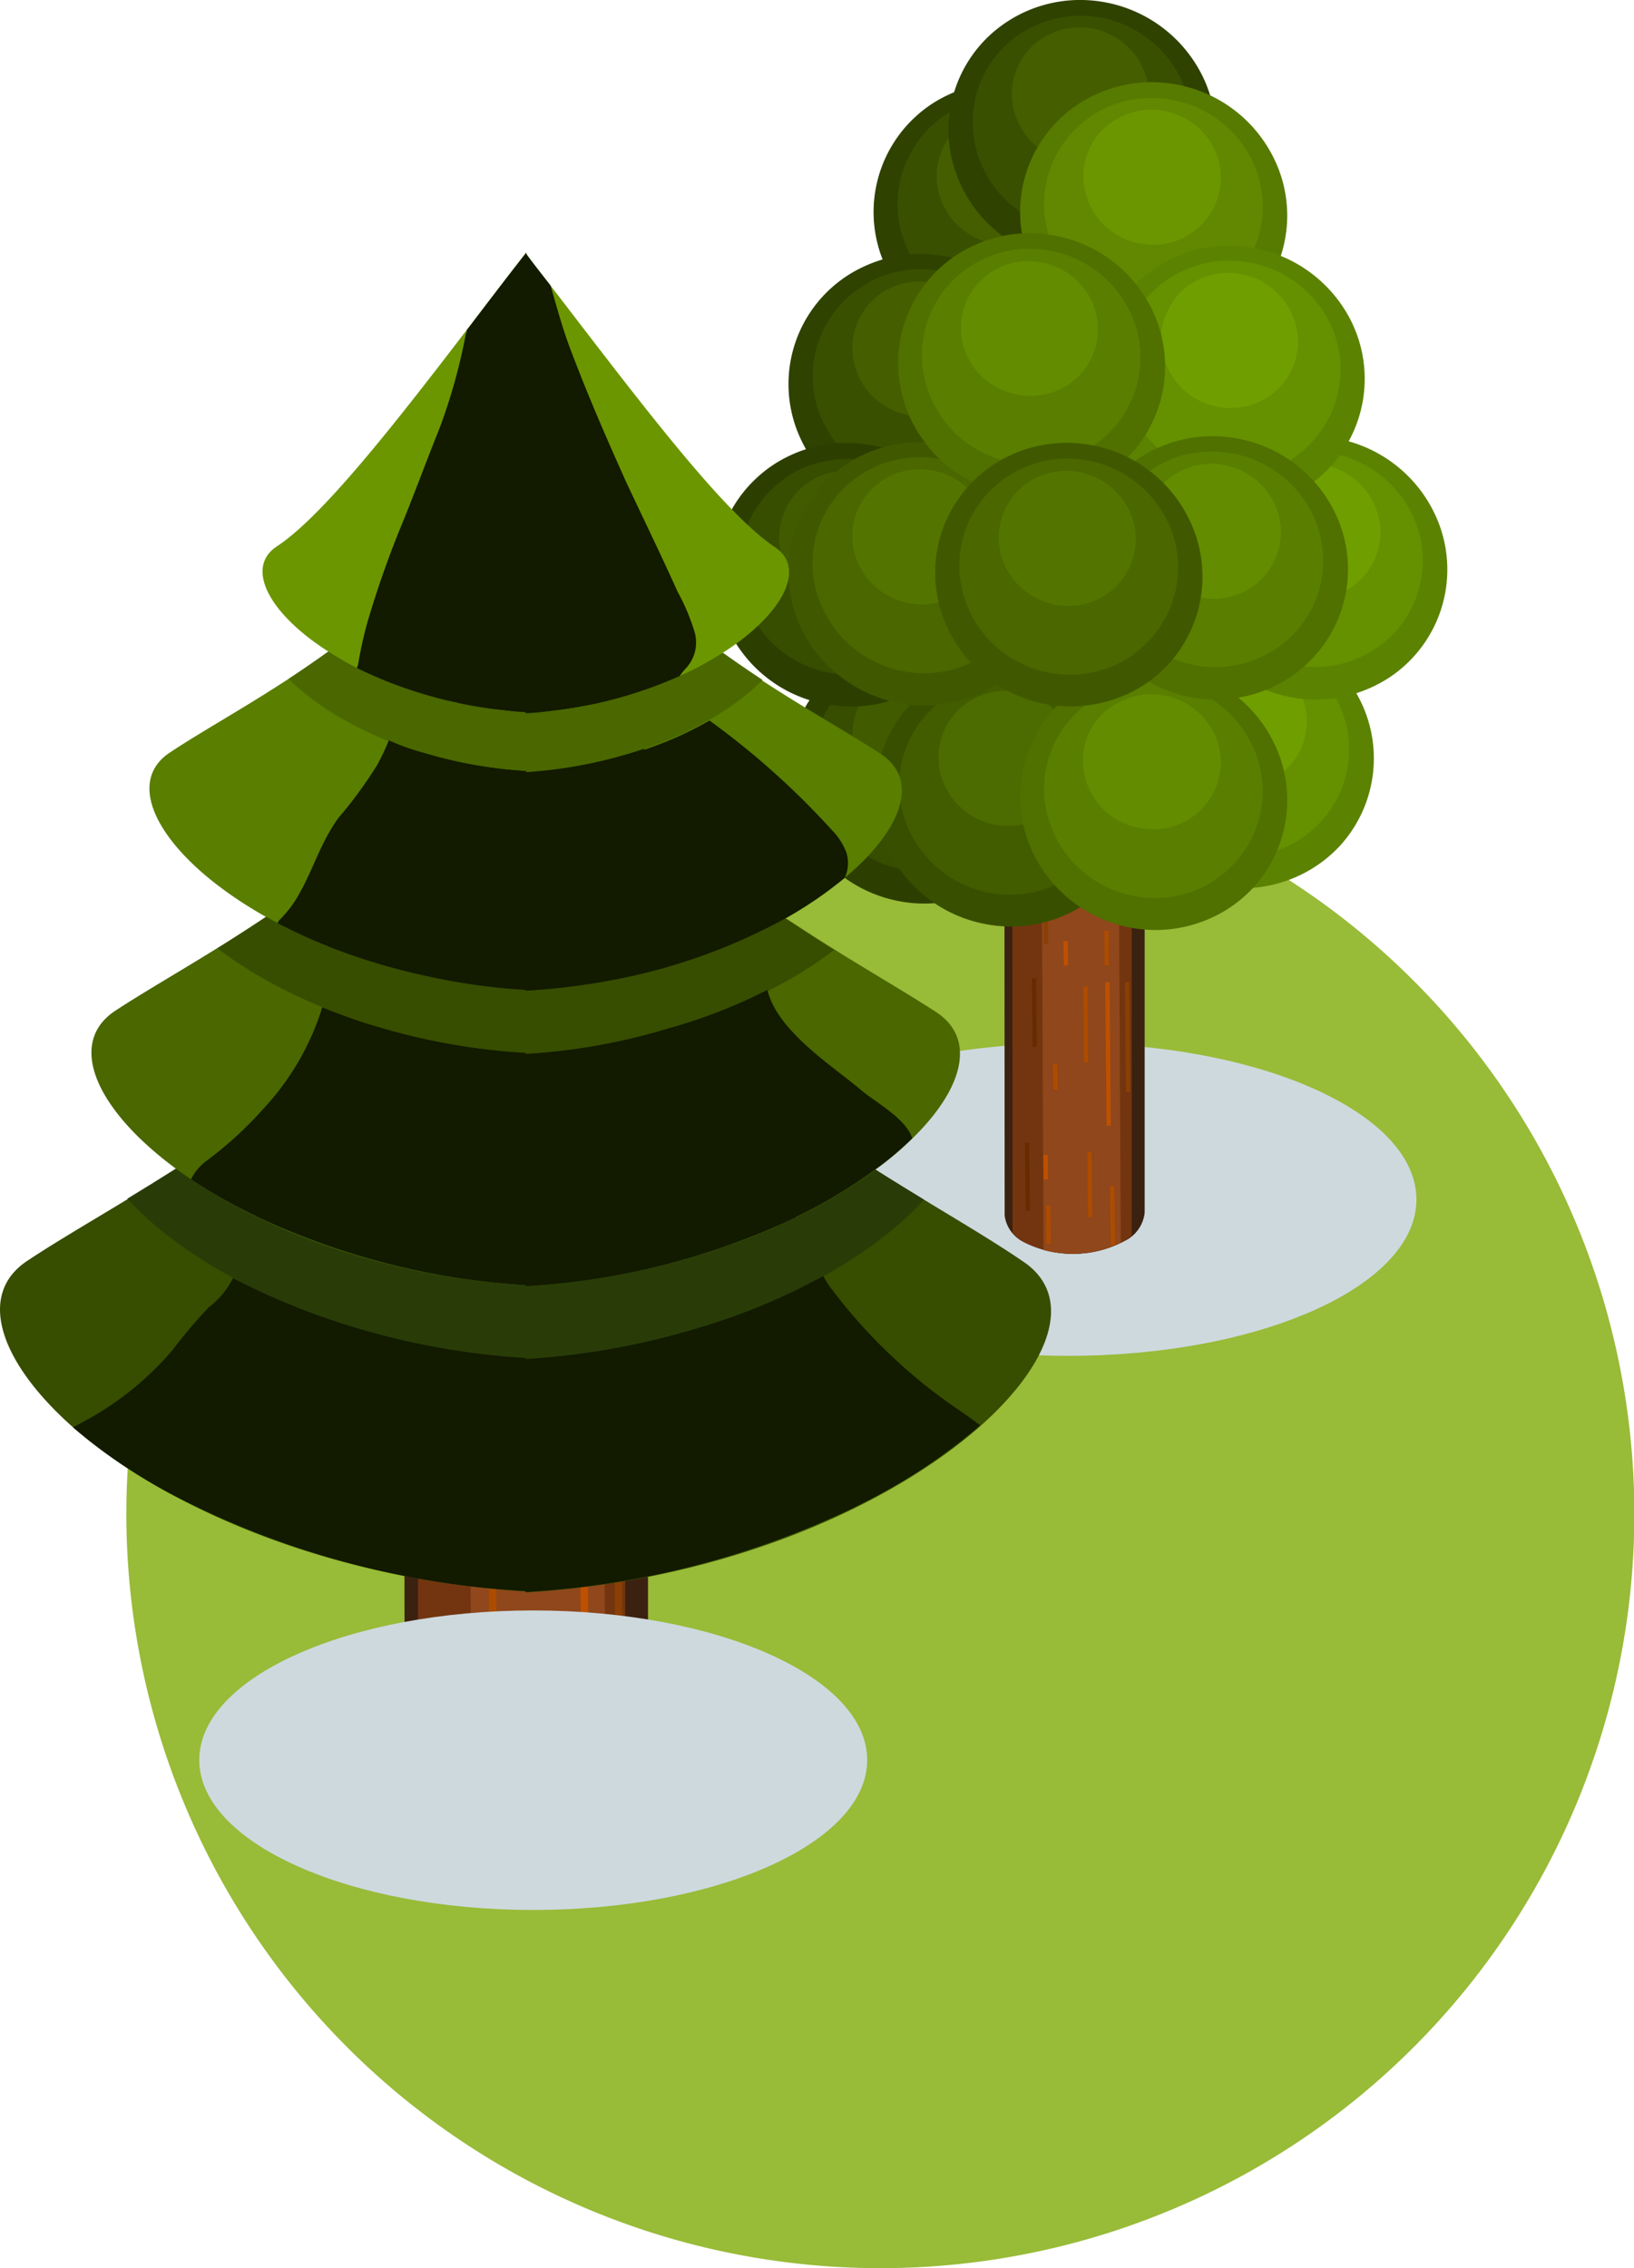 <svg xmlns="http://www.w3.org/2000/svg" viewBox="0 0 133.97 185.91"><defs><style>.cls-1{isolation:isolate;}.cls-2{fill:#98bb38;}.cls-3{fill:#ced9de;}.cls-23,.cls-3{mix-blend-mode:multiply;}.cls-4{fill:#3b2110;}.cls-5{fill:#73350f;}.cls-6{fill:#8f471b;}.cls-7{mix-blend-mode:luminosity;}.cls-8{fill:#662b00;}.cls-9{fill:#8a3f04;}.cls-10{fill:#ad4c00;}.cls-11{fill:#bf5000;}.cls-12{fill:#de8a3c;}.cls-13{fill:#d58338;}.cls-14{fill:#cd7d34;}.cls-15{fill:#c47631;}.cls-16{fill:#bb6f2d;}.cls-17{fill:#b36929;}.cls-18{fill:#aa6225;}.cls-19{fill:#a15b21;}.cls-20{fill:#98541e;}.cls-21{fill:#904e1a;}.cls-22{fill:#874716;}.cls-24{fill:#c4bbb3;}.cls-25{fill:#ff741c;}.cls-26{fill:#2d3f00;}.cls-27{fill:#374d00;}.cls-28{fill:#415b00;}.cls-29{fill:#384f00;}.cls-30{fill:#425d00;}.cls-31{fill:#4c6b00;}.cls-32{fill:#2f4200;}.cls-33{fill:#395000;}.cls-34{fill:#445e00;}.cls-35{fill:#405900;}.cls-36{fill:#4a6700;}.cls-37{fill:#537500;}.cls-38{fill:#5b8200;}.cls-39{fill:#659000;}.cls-40{fill:#6f9e00;}.cls-41{fill:#507000;}.cls-42{fill:#597e00;}.cls-43{fill:#638c00;}.cls-44{fill:#577a00;}.cls-45{fill:#618800;}.cls-46{fill:#6b9600;}.cls-47{fill:#293c08;}.cls-48{fill:#121a00;mix-blend-mode:screen;}</style></defs><g class="cls-1"><g id="Capa_2" data-name="Capa 2"><g id="Capa_1-2" data-name="Capa 1"><path class="cls-2" d="M72.16,185.91A61.82,61.82,0,1,1,134,124.09a61.81,61.81,0,0,1-61.81,61.82"></path><path class="cls-3" d="M59.05,98.32c0,7.08,12.78,12.81,28.54,12.81s28.54-5.73,28.54-12.81S103.35,85.51,87.59,85.51,59.05,91.24,59.05,98.32Z"></path><path class="cls-4" d="M82.35,64.13l11.5-.26,0,35.52h0a2.92,2.92,0,0,1-1.69,2.35,8.94,8.94,0,0,1-8.12.11,2.82,2.82,0,0,1-1.67-2.22h0v-.07a.13.13,0,0,1,0-.06Z"></path><path class="cls-5" d="M92.79,64.49v36.79a4.15,4.15,0,0,1-.65.46,8.94,8.94,0,0,1-8.12.11,3.94,3.94,0,0,1-1-.77L83,65.4a4.55,4.55,0,0,1,1-.72,7.43,7.43,0,0,1,1.37-.62l6-.14A7.7,7.7,0,0,1,92.79,64.49Z"></path><path class="cls-6" d="M91.38,63.92l-6,.14.18,38.4a9.21,9.21,0,0,0,6.33-.6L91.7,64Z"></path><g class="cls-7"><rect class="cls-8" x="80.38" y="71.14" width="7.61" height="0.35" transform="translate(154.76 -13.5) rotate(89.49)"></rect><rect class="cls-9" x="83.31" y="74.78" width="4.86" height="0.35" transform="translate(159.94 -11.44) rotate(89.5)"></rect><rect class="cls-10" x="85.28" y="68.07" width="2.84" height="0.35" transform="translate(154.2 -19.03) rotate(89.51)"></rect><rect class="cls-10" x="88.67" y="99.33" width="4.86" height="0.35" transform="matrix(0.01, 1, -1, 0.01, 189.81, 7.54)"></rect><rect class="cls-10" x="86.69" y="96.91" width="5.31" height="0.35" transform="translate(185.65 6.91) rotate(89.5)"></rect><rect class="cls-11" x="84.96" y="86.2" width="11.76" height="0.35" transform="translate(176.41 -5.22) rotate(89.49)"></rect><rect class="cls-9" x="87.94" y="84.81" width="9" height="0.35" transform="translate(176.61 -8.2) rotate(89.49)"></rect><rect class="cls-10" x="89.32" y="77.52" width="2.84" height="0.35" transform="translate(167.65 -13.7) rotate(89.51)"></rect><rect class="cls-10" x="85.91" y="83.8" width="6.24" height="0.35" transform="translate(172.21 -5.79) rotate(89.5)"></rect><rect class="cls-10" x="85.48" y="88.1" width="2.09" height="0.35" transform="translate(174.07 1.01) rotate(89.52)"></rect><rect class="cls-10" x="87.22" y="73.08" width="2.09" height="0.35" transform="translate(160.73 -15.65) rotate(89.49)"></rect><rect class="cls-10" x="84.39" y="100.21" width="3.14" height="0.35" transform="translate(185.59 13.55) rotate(89.5)"></rect><rect class="cls-11" x="84.74" y="95.5" width="2.01" height="0.35" transform="translate(180.66 9.09) rotate(89.5)"></rect><rect class="cls-11" x="86.38" y="77.96" width="2.01" height="0.35" transform="translate(164.75 -9.93) rotate(89.5)"></rect><rect class="cls-8" x="81.34" y="96.16" width="5.59" height="0.35" transform="matrix(0.01, 1, -1, 0.01, 179.73, 11.35)"></rect><rect class="cls-8" x="82" y="82.81" width="5.59" height="0.35" transform="translate(167.03 -2.54) rotate(89.49)"></rect><rect class="cls-10" x="90.42" y="73.16" width="3.14" height="0.35" transform="translate(164.51 -19.3) rotate(89.5)"></rect><rect class="cls-10" x="90.77" y="68.44" width="2.01" height="0.35" transform="translate(159.58 -23.76) rotate(89.5)"></rect><rect class="cls-9" x="87.37" y="69.11" width="5.59" height="0.35" transform="translate(158.66 -21.48) rotate(89.5)"></rect></g><path class="cls-12" d="M92.17,61.63a8.94,8.94,0,0,0-8.12.11c-2.25,1.33-2.26,3.43,0,4.7a8.94,8.94,0,0,0,8.12-.11C94.4,65,94.41,62.9,92.17,61.63Z"></path><path class="cls-13" d="M91.84,61.82a8.24,8.24,0,0,0-7.46.11c-2.07,1.22-2.08,3.15,0,4.31a8.24,8.24,0,0,0,7.46-.11C93.88,64.92,93.89,63,91.84,61.82Z"></path><path class="cls-14" d="M91.5,62a7.49,7.49,0,0,0-6.79.09c-1.88,1.11-1.89,2.87,0,3.93a7.52,7.52,0,0,0,6.79-.1C93.36,64.83,93.37,63.07,91.5,62Z"></path><path class="cls-15" d="M91.16,62.21a6.77,6.77,0,0,0-6.12.08c-1.69,1-1.7,2.59,0,3.54a6.74,6.74,0,0,0,6.12-.08C92.84,64.75,92.85,63.16,91.16,62.21Z"></path><path class="cls-16" d="M90.82,62.4a6,6,0,0,0-5.45.08c-1.51.89-1.51,2.3,0,3.15a6,6,0,0,0,5.45-.08C92.32,64.66,92.33,63.25,90.82,62.4Z"></path><path class="cls-17" d="M90.49,62.6a5.27,5.27,0,0,0-4.78.06c-1.33.79-1.33,2,0,2.77a5.32,5.32,0,0,0,4.79-.07C91.8,64.58,91.8,63.34,90.49,62.6Z"></path><path class="cls-18" d="M90.15,62.79a4.55,4.55,0,0,0-4.11.06c-1.14.67-1.15,1.73,0,2.38a4.55,4.55,0,0,0,4.11-.06C91.28,64.5,91.28,63.43,90.15,62.79Z"></path><path class="cls-19" d="M89.81,63a3.82,3.82,0,0,0-3.44.05c-1,.56-1,1.46,0,2a3.79,3.79,0,0,0,3.44,0C90.76,64.41,90.76,63.52,89.81,63Z"></path><path class="cls-20" d="M89.48,63.18a3.06,3.06,0,0,0-2.78,0c-.77.45-.77,1.17,0,1.6a3.06,3.06,0,0,0,2.78,0C90.24,64.33,90.24,63.61,89.48,63.18Z"></path><path class="cls-21" d="M89.14,63.37a2.34,2.34,0,0,0-2.11,0,.65.65,0,0,0,0,1.22,2.32,2.32,0,0,0,2.1,0C89.72,64.25,89.72,63.7,89.14,63.37Z"></path><path class="cls-22" d="M88.8,63.57a1.59,1.59,0,0,0-1.44,0,.45.45,0,0,0,0,.84,1.62,1.62,0,0,0,1.44,0C89.2,64.16,89.2,63.79,88.8,63.57Z"></path><g class="cls-23"><path class="cls-24" d="M91.84,61.76a8.24,8.24,0,0,0-7.5.12c-2.08,1.22-2.09,3.16,0,4.34a8.3,8.3,0,0,0,7.5-.11C93.91,64.88,93.92,62.94,91.84,61.76Zm-.2.05c2.08,1.08,2.18,2.94.21,4.14a8.26,8.26,0,0,1-7.32.22c-2.09-1.09-2.19-2.94-.21-4.14A8.26,8.26,0,0,1,91.64,61.81Z"></path><path class="cls-24" d="M89.4,63.17a3.1,3.1,0,0,0-2.71.08c-.72.45-.69,1.13.08,1.53a3,3,0,0,0,2.7-.08C90.2,64.25,90.16,63.58,89.4,63.17Zm-.27.16c.62.33.65.88.07,1.23a2.46,2.46,0,0,1-2.18.06c-.61-.32-.64-.86,0-1.23A2.48,2.48,0,0,1,89.13,63.33Z"></path><path class="cls-24" d="M90.14,62.72a4.81,4.81,0,0,0-4.25.12c-1.13.69-1.08,1.77.13,2.4a4.79,4.79,0,0,0,4.24-.13C91.41,64.42,91.34,63.35,90.14,62.72Zm-.16.09c1.12.59,1.16,1.57.11,2.21a4.42,4.42,0,0,1-3.92.12c-1.1-.58-1.15-1.57-.11-2.22A4.46,4.46,0,0,1,90,62.81Z"></path><path class="cls-24" d="M90.69,62.38a6,6,0,0,0-5.38.16c-1.45.88-1.38,2.24.15,3a6.11,6.11,0,0,0,5.39-.17C92.29,64.54,92.23,63.18,90.69,62.38Zm-.15.09c1.45.75,1.51,2,.14,2.86a5.7,5.7,0,0,1-5.06.15c-1.44-.75-1.51-2-.15-2.87A5.75,5.75,0,0,1,90.54,62.47Z"></path><path class="cls-24" d="M91.22,62.06a7.32,7.32,0,0,0-6.47.2C83,63.32,83.1,65,84.94,65.91a7.31,7.31,0,0,0,6.48-.19C93.15,64.67,93.06,63,91.22,62.06Zm-.18.11c1.74.9,1.82,2.44.18,3.44a6.9,6.9,0,0,1-6.11.18c-1.73-.9-1.81-2.44-.18-3.45A6.84,6.84,0,0,1,91,62.17Z"></path><path class="cls-25" d="M89.4,63.17a3.1,3.1,0,0,0-2.71.08c-.72.45-.69,1.13.08,1.53a3,3,0,0,0,2.7-.08C90.2,64.25,90.16,63.58,89.4,63.17Zm-.27.16c.62.33.65.88.07,1.23a2.46,2.46,0,0,1-2.18.06c-.61-.32-.64-.86,0-1.23A2.48,2.48,0,0,1,89.13,63.33Z"></path><path class="cls-25" d="M90.14,62.72a4.81,4.81,0,0,0-4.25.12c-1.13.69-1.08,1.77.13,2.4a4.79,4.79,0,0,0,4.24-.13C91.41,64.42,91.34,63.35,90.14,62.72Zm-.16.09c1.12.59,1.16,1.57.11,2.21a4.42,4.42,0,0,1-3.92.12c-1.1-.58-1.15-1.57-.11-2.22A4.46,4.46,0,0,1,90,62.81Z"></path><path class="cls-25" d="M90.69,62.38a6,6,0,0,0-5.38.16c-1.45.88-1.38,2.24.15,3a6.11,6.11,0,0,0,5.39-.17C92.29,64.54,92.23,63.18,90.69,62.38Zm-.15.09c1.45.75,1.51,2,.14,2.86a5.7,5.7,0,0,1-5.06.15c-1.44-.75-1.51-2-.15-2.87A5.75,5.75,0,0,1,90.54,62.47Z"></path><path class="cls-25" d="M91.22,62.06a7.32,7.32,0,0,0-6.47.2C83,63.32,83.1,65,84.94,65.91a7.31,7.31,0,0,0,6.48-.19C93.15,64.67,93.06,63,91.22,62.06Zm-.18.11c1.74.9,1.82,2.44.18,3.44a6.9,6.9,0,0,1-6.11.18c-1.73-.9-1.81-2.44-.18-3.45A6.84,6.84,0,0,1,91,62.17Z"></path><path class="cls-24" d="M89.4,63.17a3.1,3.1,0,0,0-2.71.08c-.72.45-.69,1.13.08,1.53a3,3,0,0,0,2.7-.08C90.2,64.25,90.16,63.58,89.4,63.17Zm-.27.16c.62.33.65.88.07,1.23a2.46,2.46,0,0,1-2.18.06c-.61-.32-.64-.86,0-1.23A2.48,2.48,0,0,1,89.13,63.33Z"></path><path class="cls-24" d="M90.14,62.72a4.81,4.81,0,0,0-4.25.12c-1.13.69-1.08,1.77.13,2.4a4.79,4.79,0,0,0,4.24-.13C91.41,64.42,91.34,63.35,90.14,62.72Zm-.16.09c1.12.59,1.16,1.57.11,2.21a4.42,4.42,0,0,1-3.92.12c-1.1-.58-1.15-1.57-.11-2.22A4.46,4.46,0,0,1,90,62.81Z"></path><path class="cls-24" d="M90.69,62.38a6,6,0,0,0-5.38.16c-1.45.88-1.38,2.24.15,3a6.11,6.11,0,0,0,5.39-.17C92.29,64.54,92.23,63.18,90.69,62.38Zm-.15.09c1.45.75,1.51,2,.14,2.86a5.7,5.7,0,0,1-5.06.15c-1.44-.75-1.51-2-.15-2.87A5.75,5.75,0,0,1,90.54,62.47Z"></path><path class="cls-24" d="M91.22,62.06a7.32,7.32,0,0,0-6.47.2C83,63.32,83.1,65,84.94,65.91a7.31,7.31,0,0,0,6.48-.19C93.15,64.67,93.06,63,91.22,62.06Zm-.18.11c1.74.9,1.82,2.44.18,3.44a6.9,6.9,0,0,1-6.11.18c-1.73-.9-1.81-2.44-.18-3.45A6.84,6.84,0,0,1,91,62.17Z"></path><path class="cls-25" d="M89.4,63.17a3.1,3.1,0,0,0-2.71.08c-.72.45-.69,1.13.08,1.53a3,3,0,0,0,2.7-.08C90.2,64.25,90.16,63.58,89.4,63.17Zm-.27.16c.62.33.65.88.07,1.23a2.46,2.46,0,0,1-2.18.06c-.61-.32-.64-.86,0-1.23A2.48,2.48,0,0,1,89.13,63.33Z"></path><path class="cls-25" d="M90.14,62.72a4.81,4.81,0,0,0-4.25.12c-1.13.69-1.08,1.77.13,2.4a4.79,4.79,0,0,0,4.24-.13C91.41,64.42,91.34,63.35,90.14,62.72Zm-.16.09c1.12.59,1.16,1.57.11,2.21a4.42,4.42,0,0,1-3.92.12c-1.1-.58-1.15-1.57-.11-2.22A4.46,4.46,0,0,1,90,62.81Z"></path><path class="cls-25" d="M90.69,62.38a6,6,0,0,0-5.38.16c-1.45.88-1.38,2.24.15,3a6.11,6.11,0,0,0,5.39-.17C92.29,64.54,92.23,63.18,90.69,62.38Zm-.15.09c1.45.75,1.51,2,.14,2.86a5.7,5.7,0,0,1-5.06.15c-1.44-.75-1.51-2-.15-2.87A5.75,5.75,0,0,1,90.54,62.47Z"></path><path class="cls-24" d="M89.4,63.17a3.1,3.1,0,0,0-2.71.08c-.72.45-.69,1.13.08,1.53a3,3,0,0,0,2.7-.08C90.2,64.25,90.16,63.58,89.4,63.17Zm-.27.16c.62.33.65.88.07,1.23a2.46,2.46,0,0,1-2.18.06c-.61-.32-.64-.86,0-1.23A2.48,2.48,0,0,1,89.13,63.33Z"></path><path class="cls-24" d="M90.14,62.72a4.81,4.81,0,0,0-4.25.12c-1.13.69-1.08,1.77.13,2.4a4.79,4.79,0,0,0,4.24-.13C91.41,64.42,91.34,63.35,90.14,62.72Zm-.16.09c1.12.59,1.16,1.57.11,2.21a4.42,4.42,0,0,1-3.92.12c-1.1-.58-1.15-1.57-.11-2.22A4.46,4.46,0,0,1,90,62.81Z"></path><path class="cls-24" d="M90.69,62.38a6,6,0,0,0-5.38.16c-1.45.88-1.38,2.24.15,3a6.11,6.11,0,0,0,5.39-.17C92.29,64.54,92.23,63.18,90.69,62.38Zm-.15.09c1.45.75,1.51,2,.14,2.86a5.7,5.7,0,0,1-5.06.15c-1.44-.75-1.51-2-.15-2.87A5.75,5.75,0,0,1,90.54,62.47Z"></path><path class="cls-25" d="M89.4,63.17a3.1,3.1,0,0,0-2.71.08c-.72.45-.69,1.13.08,1.53a3,3,0,0,0,2.7-.08C90.2,64.25,90.16,63.58,89.4,63.17Zm-.27.16c.62.33.65.88.07,1.23a2.46,2.46,0,0,1-2.18.06c-.61-.32-.64-.86,0-1.23A2.48,2.48,0,0,1,89.13,63.33Z"></path><path class="cls-25" d="M90.14,62.72a4.81,4.81,0,0,0-4.25.12c-1.13.69-1.08,1.77.13,2.4a4.79,4.79,0,0,0,4.24-.13C91.41,64.42,91.34,63.35,90.14,62.72Zm-.16.09c1.12.59,1.16,1.57.11,2.21a4.42,4.42,0,0,1-3.92.12c-1.1-.58-1.15-1.57-.11-2.22A4.46,4.46,0,0,1,90,62.81Z"></path><path class="cls-24" d="M89.4,63.17a3.1,3.1,0,0,0-2.71.08c-.72.45-.69,1.13.08,1.53a3,3,0,0,0,2.7-.08C90.2,64.25,90.16,63.58,89.4,63.17Zm-.27.16c.62.33.65.88.07,1.23a2.46,2.46,0,0,1-2.18.06c-.61-.32-.64-.86,0-1.23A2.48,2.48,0,0,1,89.13,63.33Z"></path><path class="cls-24" d="M90.14,62.72a4.81,4.81,0,0,0-4.25.12c-1.13.69-1.08,1.77.13,2.4a4.79,4.79,0,0,0,4.24-.13C91.41,64.42,91.34,63.35,90.14,62.72Zm-.16.09c1.12.59,1.16,1.57.11,2.21a4.42,4.42,0,0,1-3.92.12c-1.1-.58-1.15-1.57-.11-2.22A4.46,4.46,0,0,1,90,62.81Z"></path><path class="cls-25" d="M89.4,63.17a3.1,3.1,0,0,0-2.71.08c-.72.45-.69,1.13.08,1.53a3,3,0,0,0,2.7-.08C90.2,64.25,90.16,63.58,89.4,63.17Zm-.27.16c.62.33.65.88.07,1.23a2.46,2.46,0,0,1-2.18.06c-.61-.32-.64-.86,0-1.23A2.48,2.48,0,0,1,89.13,63.33Z"></path><path class="cls-24" d="M89.4,63.17a3.1,3.1,0,0,0-2.71.08c-.72.45-.69,1.13.08,1.53a3,3,0,0,0,2.7-.08C90.2,64.25,90.16,63.58,89.4,63.17Zm-.27.16c.62.33.65.88.07,1.23a2.46,2.46,0,0,1-2.18.06c-.61-.32-.64-.86,0-1.23A2.48,2.48,0,0,1,89.13,63.33Z"></path></g><path class="cls-26" d="M83.76,70.64A10.6,10.6,0,0,1,80.48,73a10.94,10.94,0,0,1-6.84.85,11.15,11.15,0,0,1-5.36-2.69A11,11,0,0,1,67,69.88h0a10.33,10.33,0,0,1-1.22-1.93,10.6,10.6,0,0,1,5-14.38,11,11,0,0,1,6.52-.9,11.15,11.15,0,0,1,8.15,6A10.63,10.63,0,0,1,83.76,70.64Z"></path><path class="cls-27" d="M82.25,68.61A8.92,8.92,0,0,1,74,71.26a9.06,9.06,0,0,1-4.4-2.2,8.64,8.64,0,0,1-1-1.07h0a8.81,8.81,0,0,1-1-1.58,9,9,0,0,1-.75-2.11,8.7,8.7,0,0,1,.89-6A8.6,8.6,0,0,1,69.55,56a8.77,8.77,0,0,1,2-1.35,9.12,9.12,0,0,1,12,4.17A8.69,8.69,0,0,1,82.25,68.61Z"></path><path class="cls-28" d="M79.65,64.07A5.49,5.49,0,0,1,78,65.3a5.65,5.65,0,0,1-3.51.44,5.83,5.83,0,0,1-2.76-1.38,5.91,5.91,0,0,1-.64-.68h0A5.53,5.53,0,0,1,70,61.36a5.4,5.4,0,0,1,.55-3.75,5.3,5.3,0,0,1,1.17-1.46A5.22,5.22,0,0,1,73,55.31a5.57,5.57,0,0,1,3.34-.47,5.74,5.74,0,0,1,4.19,3.08A5.44,5.44,0,0,1,79.65,64.07Z"></path><path class="cls-29" d="M90.85,72.49a10.47,10.47,0,0,1-3.28,2.4,10.91,10.91,0,0,1-6.83.84,11.15,11.15,0,0,1-6.61-4h0A11.3,11.3,0,0,1,72.9,69.8a10.68,10.68,0,0,1,.18-9.9,10.63,10.63,0,0,1,4.78-4.48,10.91,10.91,0,0,1,6.52-.9,11.12,11.12,0,0,1,8.15,6A10.6,10.6,0,0,1,90.85,72.49Z"></path><path class="cls-30" d="M89.35,70.47a8.77,8.77,0,0,1-2.69,2,9,9,0,0,1-5.6.69,9.15,9.15,0,0,1-4.39-2.2,8.69,8.69,0,0,1-1-1.08h0a8.87,8.87,0,0,1-1.75-3.7,8.66,8.66,0,0,1,2.74-8.31,8.84,8.84,0,0,1,2.06-1.35A9,9,0,0,1,84,55.74a9.12,9.12,0,0,1,6.68,4.91A8.69,8.69,0,0,1,89.35,70.47Z"></path><path class="cls-31" d="M86.75,65.93a5.54,5.54,0,0,1-1.69,1.23,5.65,5.65,0,0,1-3.51.43,5.71,5.71,0,0,1-2.75-1.38,5.81,5.81,0,0,1-.64-.67h0a6.38,6.38,0,0,1-.63-1,5.71,5.71,0,0,1-.47-1.33,5.49,5.49,0,0,1,.56-3.76A5.37,5.37,0,0,1,78.78,58a5.77,5.77,0,0,1,1.29-.85,5.74,5.74,0,0,1,7.54,2.61A5.47,5.47,0,0,1,86.75,65.93Z"></path><path class="cls-32" d="M90.71,24.86a10.58,10.58,0,0,1-3.28,2.4,10.94,10.94,0,0,1-6.84.84,11.21,11.21,0,0,1-5.37-2.68A10.28,10.28,0,0,1,74,24.1h0a11.3,11.3,0,0,1-1.23-1.93A10.6,10.6,0,0,1,75.2,9.44a10.39,10.39,0,0,1,2.51-1.65,10.91,10.91,0,0,1,6.52-.9,11.14,11.14,0,0,1,8.15,6A10.61,10.61,0,0,1,90.71,24.86Z"></path><path class="cls-33" d="M89.2,22.84a8.77,8.77,0,0,1-2.69,2,9,9,0,0,1-5.6.69,9.15,9.15,0,0,1-4.39-2.2,8.69,8.69,0,0,1-1-1.08h0a9.45,9.45,0,0,1-1-1.58,8.91,8.91,0,0,1-.74-2.12,8.66,8.66,0,0,1,.89-6A8.42,8.42,0,0,1,76.5,10.2a8.77,8.77,0,0,1,2-1.35,9,9,0,0,1,5.34-.74A9.14,9.14,0,0,1,90.57,13,8.69,8.69,0,0,1,89.2,22.84Z"></path><path class="cls-34" d="M86.6,18.3a5.54,5.54,0,0,1-1.69,1.23,5.62,5.62,0,0,1-3.5.43,5.74,5.74,0,0,1-2.76-1.38,5.81,5.81,0,0,1-.64-.67h0a6.38,6.38,0,0,1-.63-1,5.71,5.71,0,0,1-.47-1.33,5.49,5.49,0,0,1,.56-3.76,5.41,5.41,0,0,1,1.17-1.45,5.48,5.48,0,0,1,1.28-.85,5.74,5.74,0,0,1,7.54,2.61A5.47,5.47,0,0,1,86.6,18.3Z"></path><path class="cls-32" d="M83.76,38.94a10.79,10.79,0,0,1-3.28,2.4,11,11,0,0,1-6.84.84,11.15,11.15,0,0,1-5.36-2.69A10.27,10.27,0,0,1,67,38.18h0a10.33,10.33,0,0,1-1.22-1.93,10.6,10.6,0,0,1,5-14.38,11,11,0,0,1,6.52-.9,11.15,11.15,0,0,1,8.15,6A10.63,10.63,0,0,1,83.76,38.94Z"></path><path class="cls-33" d="M82.25,36.91a8.68,8.68,0,0,1-2.68,2,8.9,8.9,0,0,1-5.6.69,9.06,9.06,0,0,1-4.4-2.2,8.64,8.64,0,0,1-1-1.07h0a8.81,8.81,0,0,1-1-1.58,9,9,0,0,1-.75-2.11,8.7,8.7,0,0,1,.89-6,8.6,8.6,0,0,1,1.86-2.32,9.1,9.1,0,0,1,2-1.35A9,9,0,0,1,77,22.19a9.11,9.11,0,0,1,6.67,4.9A8.69,8.69,0,0,1,82.25,36.91Z"></path><path class="cls-34" d="M79.65,32.37A5.49,5.49,0,0,1,78,33.6a5.65,5.65,0,0,1-3.51.44,5.83,5.83,0,0,1-2.76-1.38,5.91,5.91,0,0,1-.64-.68h0A5.53,5.53,0,0,1,70,29.66a5.4,5.4,0,0,1,.55-3.75,5.45,5.45,0,0,1,1.17-1.46A5.22,5.22,0,0,1,73,23.61a5.64,5.64,0,0,1,3.34-.47,5.74,5.74,0,0,1,4.19,3.08A5.44,5.44,0,0,1,79.65,32.37Z"></path><path class="cls-26" d="M77.74,54.47a10.6,10.6,0,0,1-3.28,2.39,10.94,10.94,0,0,1-6.84.84,11,11,0,0,1-6.6-4h0a11.3,11.3,0,0,1-1.23-1.93A10.6,10.6,0,0,1,62.23,39a10.39,10.39,0,0,1,2.51-1.65,10.92,10.92,0,0,1,6.52-.9,11.12,11.12,0,0,1,8.15,6A10.63,10.63,0,0,1,77.74,54.47Z"></path><path class="cls-27" d="M76.23,52.44a8.77,8.77,0,0,1-2.69,2,9,9,0,0,1-5.59.69,9.14,9.14,0,0,1-4.4-2.2,8.73,8.73,0,0,1-1-1.08h0a9.45,9.45,0,0,1-1-1.58,8.91,8.91,0,0,1-.74-2.12,8.68,8.68,0,0,1,2.75-8.31,8.77,8.77,0,0,1,2-1.35,9,9,0,0,1,5.35-.74,9.12,9.12,0,0,1,6.67,4.91A8.69,8.69,0,0,1,76.23,52.44Z"></path><path class="cls-28" d="M73.63,47.9a5.42,5.42,0,0,1-1.69,1.23,5.62,5.62,0,0,1-3.5.43,5.74,5.74,0,0,1-2.76-1.38,5.81,5.81,0,0,1-.64-.67h0a6.38,6.38,0,0,1-.63-1A5.26,5.26,0,0,1,64,45.19a5.47,5.47,0,0,1,3-6.06,5.74,5.74,0,0,1,7.54,2.61A5.47,5.47,0,0,1,73.63,47.9Z"></path><path class="cls-35" d="M83.76,54.37a10.6,10.6,0,0,1-3.28,2.39,11,11,0,0,1-6.84.85,11.15,11.15,0,0,1-5.36-2.69A11,11,0,0,1,67,53.61h0a10.33,10.33,0,0,1-1.22-1.93,10.59,10.59,0,0,1,2.44-12.73,10.39,10.39,0,0,1,2.51-1.65,11,11,0,0,1,6.52-.9,11.15,11.15,0,0,1,8.15,6A10.63,10.63,0,0,1,83.76,54.37Z"></path><path class="cls-36" d="M82.25,52.34a8.84,8.84,0,0,1-2.68,2A9,9,0,0,1,74,55a9.14,9.14,0,0,1-4.4-2.2,9.4,9.4,0,0,1-1-1.07h0a8.81,8.81,0,0,1-1-1.58A9,9,0,0,1,66.8,48a8.7,8.7,0,0,1,4.8-9.67A9,9,0,0,1,77,37.61a9.14,9.14,0,0,1,6.67,4.91A8.69,8.69,0,0,1,82.25,52.34Z"></path><path class="cls-37" d="M79.65,47.8A5.49,5.49,0,0,1,78,49a5.58,5.58,0,0,1-3.51.43,5.72,5.72,0,0,1-2.76-1.37,6.86,6.86,0,0,1-.64-.68h0a6.38,6.38,0,0,1-.63-1A5.68,5.68,0,0,1,70,45.09a5.39,5.39,0,0,1,1.72-5.21A5.55,5.55,0,0,1,73,39a5.64,5.64,0,0,1,3.34-.46,5.74,5.74,0,0,1,4.19,3.08A5.44,5.44,0,0,1,79.65,47.8Z"></path><path class="cls-32" d="M96.87,18.13a10.6,10.6,0,0,1-3.28,2.39,10.92,10.92,0,0,1-6.83.85,11.18,11.18,0,0,1-5.37-2.69,11,11,0,0,1-1.24-1.31h0a10.92,10.92,0,0,1-1.23-1.93A11,11,0,0,1,78,12.85,10.58,10.58,0,0,1,81.36,2.7a11.13,11.13,0,0,1,2.51-1.65,11,11,0,0,1,6.52-.9,11.17,11.17,0,0,1,8.16,6A10.63,10.63,0,0,1,96.87,18.13Z"></path><path class="cls-33" d="M95.36,16.1a8.72,8.72,0,0,1-2.68,2,8.89,8.89,0,0,1-5.6.69,9.19,9.19,0,0,1-4.4-2.2,8.56,8.56,0,0,1-1-1.07h0a8.81,8.81,0,0,1-1-1.58,8.73,8.73,0,0,1,.14-8.11,8.67,8.67,0,0,1,3.92-3.67,9,9,0,0,1,5.34-.74,9.14,9.14,0,0,1,6.68,4.91A8.71,8.71,0,0,1,95.36,16.1Z"></path><path class="cls-34" d="M92.76,11.56a5.37,5.37,0,0,1-1.68,1.23,5.65,5.65,0,0,1-3.51.44,5.63,5.63,0,0,1-3.39-2.06h0a4.62,4.62,0,0,1-.63-1,5.56,5.56,0,0,1-.47-1.33,5.4,5.4,0,0,1,.55-3.75,5.39,5.39,0,0,1,2.46-2.3,5.6,5.6,0,0,1,3.35-.47,5.72,5.72,0,0,1,4.18,3.08A5.44,5.44,0,0,1,92.76,11.56Z"></path><path class="cls-38" d="M109.83,69.36a10.84,10.84,0,0,1-3.28,2.39,11,11,0,0,1-6.84.85,11.22,11.22,0,0,1-5.37-2.69,10.9,10.9,0,0,1-1.23-1.31h0a10.92,10.92,0,0,1-1.23-1.93,10.6,10.6,0,0,1,2.45-12.73,10.39,10.39,0,0,1,2.51-1.65,11,11,0,0,1,6.52-.9,11.17,11.17,0,0,1,8.15,6A10.63,10.63,0,0,1,109.83,69.36Z"></path><path class="cls-39" d="M108.32,67.33a8.77,8.77,0,0,1-2.69,2A9,9,0,0,1,100,70a9.15,9.15,0,0,1-4.39-2.2,8,8,0,0,1-1-1.08h0A8.87,8.87,0,0,1,92.87,63a8.72,8.72,0,0,1,.88-6,8.84,8.84,0,0,1,1.87-2.32,8.57,8.57,0,0,1,2-1.35A9,9,0,0,1,103,52.6a9.14,9.14,0,0,1,6.68,4.91A8.69,8.69,0,0,1,108.32,67.33Z"></path><path class="cls-40" d="M105.72,62.79a5.62,5.62,0,0,1-5.2,1.66,5.82,5.82,0,0,1-2.75-1.37,6.86,6.86,0,0,1-.64-.68h0a6.38,6.38,0,0,1-.63-1A5.71,5.71,0,0,1,96,60.08a5.49,5.49,0,0,1,.56-3.76,5.57,5.57,0,0,1,1.16-1.45A5.77,5.77,0,0,1,99,54a5.73,5.73,0,0,1,7.54,2.62A5.46,5.46,0,0,1,105.72,62.79Z"></path><path class="cls-41" d="M102.73,72.78a10.6,10.6,0,0,1-3.28,2.39,11,11,0,0,1-6.83.85,11.18,11.18,0,0,1-5.37-2.69A11,11,0,0,1,86,72h0a10.88,10.88,0,0,1-1.22-1.93,11,11,0,0,1-.91-2.58,10.6,10.6,0,0,1,5.86-11.8,11,11,0,0,1,6.52-.9,11.12,11.12,0,0,1,8.15,6A10.63,10.63,0,0,1,102.73,72.78Z"></path><path class="cls-42" d="M101.22,70.75a8.84,8.84,0,0,1-2.68,2,9,9,0,0,1-5.6.69,9.14,9.14,0,0,1-4.4-2.2,9.32,9.32,0,0,1-1-1.07h0a8.81,8.81,0,0,1-1-1.58,9,9,0,0,1-.75-2.12,8.68,8.68,0,0,1,2.75-8.31,8.77,8.77,0,0,1,2-1.35A9,9,0,0,1,95.92,56a9.13,9.13,0,0,1,6.67,4.91A8.69,8.69,0,0,1,101.22,70.75Z"></path><path class="cls-43" d="M98.62,66.21a5.49,5.49,0,0,1-1.68,1.23,5.58,5.58,0,0,1-3.51.43A5.58,5.58,0,0,1,90,65.82h0a6.38,6.38,0,0,1-.63-1,5.68,5.68,0,0,1-.46-1.33,5.39,5.39,0,0,1,1.72-5.21A5.77,5.77,0,0,1,92,57.44a5.72,5.72,0,0,1,7.53,2.62A5.44,5.44,0,0,1,98.62,66.21Z"></path><path class="cls-38" d="M115.85,53.88a10.47,10.47,0,0,1-3.28,2.4,10.94,10.94,0,0,1-6.84.84,11.13,11.13,0,0,1-5.36-2.68,9.69,9.69,0,0,1-1.24-1.32h0a11.3,11.3,0,0,1-1.23-1.93,10.6,10.6,0,0,1,2.45-12.73,10.39,10.39,0,0,1,2.51-1.65,10.92,10.92,0,0,1,6.52-.9,11.12,11.12,0,0,1,8.15,6A10.61,10.61,0,0,1,115.85,53.88Z"></path><path class="cls-39" d="M114.34,51.86a9,9,0,0,1-8.28,2.65,9.14,9.14,0,0,1-4.4-2.2,8.69,8.69,0,0,1-1-1.08h0a9.45,9.45,0,0,1-1-1.58,8.91,8.91,0,0,1-.74-2.12,8.68,8.68,0,0,1,2.75-8.31,8.77,8.77,0,0,1,2-1.35,9,9,0,0,1,5.34-.74A9.12,9.12,0,0,1,115.71,42,8.69,8.69,0,0,1,114.34,51.86Z"></path><path class="cls-40" d="M111.74,47.32a5.54,5.54,0,0,1-1.69,1.23,5.62,5.62,0,0,1-3.5.43,5.74,5.74,0,0,1-2.76-1.38,5.81,5.81,0,0,1-.64-.67h0a6,6,0,0,1-.63-1,5.06,5.06,0,0,1-.46-1.32,5.47,5.47,0,0,1,3-6.06,5.74,5.74,0,0,1,7.54,2.61A5.47,5.47,0,0,1,111.74,47.32Z"></path><path class="cls-44" d="M102.73,24.86a10.47,10.47,0,0,1-3.28,2.4,10.91,10.91,0,0,1-6.83.84,11.16,11.16,0,0,1-5.37-2.68A10.35,10.35,0,0,1,86,24.1h0a11.25,11.25,0,0,1-1.22-1.93,11,11,0,0,1-.91-2.58,10.6,10.6,0,0,1,5.86-11.8,10.92,10.92,0,0,1,6.52-.9,11.12,11.12,0,0,1,8.15,6A10.61,10.61,0,0,1,102.73,24.86Z"></path><path class="cls-45" d="M101.22,22.84a8.84,8.84,0,0,1-2.68,2,9,9,0,0,1-5.6.69,9.14,9.14,0,0,1-4.4-2.2,9.42,9.42,0,0,1-1-1.08h0a8.81,8.81,0,0,1-1-1.58,9,9,0,0,1-.75-2.12,8.68,8.68,0,0,1,2.75-8.31,8.77,8.77,0,0,1,2-1.35,9,9,0,0,1,5.35-.74A9.13,9.13,0,0,1,102.59,13,8.69,8.69,0,0,1,101.22,22.84Z"></path><path class="cls-46" d="M98.62,18.3a5.49,5.49,0,0,1-1.68,1.23,5.65,5.65,0,0,1-3.51.43,5.74,5.74,0,0,1-2.76-1.38,5,5,0,0,1-.63-.67h0a6.38,6.38,0,0,1-.63-1,5.68,5.68,0,0,1-.46-1.33,5.39,5.39,0,0,1,1.72-5.21A5.77,5.77,0,0,1,92,9.53a5.64,5.64,0,0,1,3.34-.46,5.71,5.71,0,0,1,4.19,3.07A5.46,5.46,0,0,1,98.62,18.3Z"></path><path class="cls-38" d="M109.09,38.24a10.6,10.6,0,0,1-3.28,2.39,10.92,10.92,0,0,1-6.83.85,11.18,11.18,0,0,1-5.37-2.69,11.84,11.84,0,0,1-1.24-1.31h0a10.92,10.92,0,0,1-1.23-1.93A11,11,0,0,1,90.23,33a10.58,10.58,0,0,1,3.35-10.15,11.13,11.13,0,0,1,2.51-1.65,11,11,0,0,1,6.53-.9,11.17,11.17,0,0,1,8.15,6A10.63,10.63,0,0,1,109.09,38.24Z"></path><path class="cls-39" d="M107.59,36.21a8.77,8.77,0,0,1-2.69,2,8.89,8.89,0,0,1-5.6.69,9.14,9.14,0,0,1-4.4-2.2,8.56,8.56,0,0,1-1-1.07h0a8.81,8.81,0,0,1-1-1.58A8.73,8.73,0,0,1,93,25.89a8.8,8.8,0,0,1,1.86-2.32,8.63,8.63,0,0,1,2.06-1.35,9,9,0,0,1,5.34-.74A9.14,9.14,0,0,1,109,26.39,8.71,8.71,0,0,1,107.59,36.21Z"></path><path class="cls-40" d="M105,31.67a5.49,5.49,0,0,1-1.68,1.23,5.65,5.65,0,0,1-3.51.44,5.63,5.63,0,0,1-3.39-2.06h0a4.88,4.88,0,0,1-.63-1A5.56,5.56,0,0,1,95.3,29a5.4,5.4,0,0,1,.55-3.75A5.3,5.3,0,0,1,97,23.75a5.41,5.41,0,0,1,1.29-.84,5.6,5.6,0,0,1,3.35-.47,5.72,5.72,0,0,1,4.18,3.08A5.44,5.44,0,0,1,105,31.67Z"></path><path class="cls-41" d="M107.68,53.88a10.47,10.47,0,0,1-3.28,2.4,10.94,10.94,0,0,1-6.84.84,11.17,11.17,0,0,1-5.36-2.68A10.35,10.35,0,0,1,91,53.12h0a10.67,10.67,0,0,1-1.22-1.93,11,11,0,0,1-.91-2.58,10.58,10.58,0,0,1,3.35-10.15,10.39,10.39,0,0,1,2.51-1.65,10.92,10.92,0,0,1,6.52-.9,11.12,11.12,0,0,1,8.15,6A10.61,10.61,0,0,1,107.68,53.88Z"></path><path class="cls-42" d="M106.17,51.86a8.92,8.92,0,0,1-8.28,2.65,9.14,9.14,0,0,1-4.4-2.2,9.42,9.42,0,0,1-1-1.08h0a8.81,8.81,0,0,1-1-1.58,9,9,0,0,1-.75-2.12,8.68,8.68,0,0,1,2.75-8.31,8.77,8.77,0,0,1,2-1.35,9,9,0,0,1,5.35-.74A9.1,9.1,0,0,1,107.54,42,8.69,8.69,0,0,1,106.17,51.86Z"></path><path class="cls-43" d="M103.57,47.32a5.49,5.49,0,0,1-1.68,1.23,5.65,5.65,0,0,1-3.51.43,5.74,5.74,0,0,1-2.76-1.38,5,5,0,0,1-.63-.67h0a6,6,0,0,1-.63-1,5.41,5.41,0,0,1,1.26-6.53,5.55,5.55,0,0,1,1.29-.85,5.64,5.64,0,0,1,3.34-.46,5.72,5.72,0,0,1,4.19,3.07A5.46,5.46,0,0,1,103.57,47.32Z"></path><path class="cls-41" d="M92.7,37.24a10.87,10.87,0,0,1-3.28,2.4,11,11,0,0,1-6.84.84,11.3,11.3,0,0,1-5.37-2.68A10.28,10.28,0,0,1,76,36.48h0a11.3,11.3,0,0,1-1.23-1.93,10.71,10.71,0,0,1-.9-2.58,10.57,10.57,0,0,1,1.08-7.32,10.63,10.63,0,0,1,4.78-4.48,10.92,10.92,0,0,1,6.52-.9,11.13,11.13,0,0,1,8.15,6A10.63,10.63,0,0,1,92.7,37.24Z"></path><path class="cls-42" d="M91.19,35.21a8.79,8.79,0,0,1-2.69,2,9,9,0,0,1-5.6.69,9.24,9.24,0,0,1-4.39-2.2,8.69,8.69,0,0,1-1-1.08h0a9.88,9.88,0,0,1-1-1.58,8.91,8.91,0,0,1-.74-2.12,8.66,8.66,0,0,1,.89-6,8.27,8.27,0,0,1,1.86-2.32,8.77,8.77,0,0,1,2.05-1.35,8.9,8.9,0,0,1,5.34-.74,9.13,9.13,0,0,1,6.68,4.9A8.69,8.69,0,0,1,91.19,35.21Z"></path><path class="cls-43" d="M88.59,30.68a5.71,5.71,0,0,1-1.69,1.23,5.64,5.64,0,0,1-3.51.43A5.75,5.75,0,0,1,80.64,31a5.81,5.81,0,0,1-.64-.67h0a5.56,5.56,0,0,1-.63-1A5.64,5.64,0,0,1,78.9,28a5.47,5.47,0,0,1,.56-3.76,5.41,5.41,0,0,1,1.17-1.45,5.19,5.19,0,0,1,1.28-.85,5.6,5.6,0,0,1,3.35-.46,5.72,5.72,0,0,1,4.19,3.07A5.47,5.47,0,0,1,88.59,30.68Z"></path><path class="cls-35" d="M95.77,54.47a10.6,10.6,0,0,1-3.28,2.39A11.16,11.16,0,0,1,80.29,55a9.69,9.69,0,0,1-1.24-1.32h0a11.3,11.3,0,0,1-1.23-1.93A10.6,10.6,0,0,1,80.26,39a10.39,10.39,0,0,1,2.51-1.65,10.92,10.92,0,0,1,6.52-.9,11.12,11.12,0,0,1,8.15,6A10.63,10.63,0,0,1,95.77,54.47Z"></path><path class="cls-36" d="M94.26,52.44a8.84,8.84,0,0,1-2.68,2,9,9,0,0,1-5.6.69,9.14,9.14,0,0,1-4.4-2.2,8,8,0,0,1-1-1.08h0a9.45,9.45,0,0,1-1-1.58,8.91,8.91,0,0,1-.74-2.12,8.68,8.68,0,0,1,2.75-8.31,8.77,8.77,0,0,1,2-1.35A9,9,0,0,1,89,37.71a9.12,9.12,0,0,1,6.67,4.91A8.69,8.69,0,0,1,94.26,52.44Z"></path><path class="cls-37" d="M91.66,47.9A5.42,5.42,0,0,1,90,49.13a5.61,5.61,0,0,1-3.5.43,5.74,5.74,0,0,1-2.76-1.38,5.81,5.81,0,0,1-.64-.67h0a6.38,6.38,0,0,1-.63-1A5.68,5.68,0,0,1,82,45.19a5.47,5.47,0,0,1,3-6.06,5.74,5.74,0,0,1,7.54,2.61A5.46,5.46,0,0,1,91.66,47.9Z"></path><path class="cls-4" d="M33.13,96l20-.38,0,51.08h0c0,1.21-1,2.43-2.94,3.37a18.52,18.52,0,0,1-14.12.17c-1.86-.88-2.82-2-2.89-3.2h0v-.18Z"></path><path class="cls-5" d="M51.26,96.48v52.9a8,8,0,0,1-1.13.66,18.52,18.52,0,0,1-14.12.17,7.47,7.47,0,0,1-1.74-1.12l0-51.3a9,9,0,0,1,1.65-1,13.85,13.85,0,0,1,2.37-.89l10.49-.19A13.64,13.64,0,0,1,51.26,96.48Z"></path><path class="cls-6" d="M48.8,95.68l-10.41.19.31,55.2a19.06,19.06,0,0,0,11-.85l-.32-54.39C49.18,95.78,49,95.72,48.8,95.68Z"></path><g class="cls-7"><polygon class="cls-8" points="36.68 111.77 36.57 100.83 35.96 100.83 36.07 111.77 36.68 111.77"></polygon><polygon class="cls-9" points="39.36 115.02 39.29 108.04 38.68 108.05 38.75 115.03 39.36 115.02"></polygon><polygon class="cls-10" points="41.01 103.93 40.97 99.85 40.36 99.85 40.4 103.93 41.01 103.93"></polygon><polygon class="cls-10" points="48.06 150.32 47.98 143.34 48.59 143.33 48.67 150.31 48.06 150.32"></polygon><polygon class="cls-10" points="45.01 147.17 44.93 139.54 45.53 139.54 45.62 147.17 45.01 147.17"></polygon><polygon class="cls-11" points="47.66 136.41 47.48 119.51 48.09 119.5 48.27 136.41 47.66 136.41"></polygon><polygon class="cls-9" points="50.42 132.43 50.29 119.48 50.9 119.48 51.03 132.42 50.42 132.43"></polygon><polygon class="cls-10" points="47.41 117.52 47.36 113.44 47.97 113.43 48.02 117.51 47.41 117.52"></polygon><polygon class="cls-10" points="44.47 128.98 44.37 120.02 44.98 120.01 45.07 128.98 44.47 128.98"></polygon><polygon class="cls-10" points="40.09 132.19 40.06 129.18 40.67 129.18 40.7 132.18 40.09 132.19"></polygon><polygon class="cls-10" points="43.11 110.59 43.08 107.59 43.69 107.59 43.72 110.59 43.11 110.59"></polygon><polygon class="cls-10" points="39.13 150.36 39.08 145.84 39.69 145.84 39.73 150.35 39.13 150.36"></polygon><polygon class="cls-11" points="38.74 142.77 38.71 139.87 39.32 139.87 39.35 142.77 38.74 142.77"></polygon><polygon class="cls-11" points="41.59 117.56 41.56 114.66 42.17 114.66 42.2 117.55 41.59 117.56"></polygon><polygon class="cls-8" points="35.97 146.3 35.88 138.26 36.49 138.26 36.58 146.29 35.97 146.3"></polygon><polygon class="cls-8" points="37.11 127.1 37.03 119.06 37.64 119.06 37.72 127.09 37.11 127.1"></polygon><polygon class="cls-10" points="49.59 111.46 49.55 106.94 50.15 106.94 50.2 111.45 49.59 111.46"></polygon><polygon class="cls-10" points="49.21 103.87 49.18 100.97 49.79 100.97 49.82 103.86 49.21 103.87"></polygon><polygon class="cls-9" points="46.44 107.39 46.35 99.36 46.96 99.36 47.05 107.39 46.44 107.39"></polygon></g><path class="cls-12" d="M50.19,92.37a18.5,18.5,0,0,0-14.11.17c-3.91,1.91-3.93,4.93,0,6.75a18.5,18.5,0,0,0,14.11-.16C54.06,97.22,54.08,94.2,50.19,92.37Z"></path><path class="cls-13" d="M49.6,92.65a17,17,0,0,0-13,.15c-3.58,1.75-3.6,4.53,0,6.2a17,17,0,0,0,13-.15C53.16,97.1,53.17,94.32,49.6,92.65Z"></path><path class="cls-14" d="M49,92.93a15.44,15.44,0,0,0-11.79.14c-3.27,1.59-3.28,4.12,0,5.64A15.44,15.44,0,0,0,49,98.57C52.25,97,52.27,94.45,49,92.93Z"></path><path class="cls-15" d="M48.43,93.21a13.93,13.93,0,0,0-10.63.12c-2.94,1.44-2.95,3.72,0,5.09a13.93,13.93,0,0,0,10.63-.12C51.35,96.86,51.36,94.58,48.43,93.21Z"></path><path class="cls-16" d="M47.85,93.49a12.43,12.43,0,0,0-9.47.11c-2.62,1.28-2.63,3.31,0,4.53A12.4,12.4,0,0,0,47.82,98C50.44,96.74,50.45,94.71,47.85,93.49Z"></path><path class="cls-17" d="M47.26,93.77a10.9,10.9,0,0,0-8.3.09c-2.3,1.13-2.31,2.91,0,4a10.85,10.85,0,0,0,8.3-.1C49.54,96.62,49.55,94.84,47.26,93.77Z"></path><path class="cls-18" d="M46.68,94a9.37,9.37,0,0,0-7.15.09c-2,1-2,2.49,0,3.42a9.37,9.37,0,0,0,7.15-.09C48.64,96.5,48.64,95,46.68,94Z"></path><path class="cls-19" d="M46.09,94.32a7.84,7.84,0,0,0-6,.07c-1.66.81-1.66,2.09,0,2.86a7.82,7.82,0,0,0,6-.06C47.73,96.38,47.74,95.09,46.09,94.32Z"></path><path class="cls-20" d="M45.5,94.6a6.27,6.27,0,0,0-4.81.06c-1.34.65-1.34,1.68,0,2.3a6.34,6.34,0,0,0,4.82,0C46.83,96.26,46.83,95.22,45.5,94.6Z"></path><path class="cls-21" d="M44.92,94.88a4.83,4.83,0,0,0-3.66,0c-1,.5-1,1.28,0,1.75a4.79,4.79,0,0,0,3.66,0C45.92,96.14,45.93,95.35,44.92,94.88Z"></path><path class="cls-22" d="M44.33,95.16a3.26,3.26,0,0,0-2.49,0c-.69.33-.7.87,0,1.19a3.28,3.28,0,0,0,2.5,0C45,96,45,95.48,44.33,95.16Z"></path><g class="cls-23"><path class="cls-24" d="M49.62,92.57a17,17,0,0,0-13,.16C33,94.49,33,97.28,36.55,99a17.1,17.1,0,0,0,13-.15C53.21,97.05,53.22,94.25,49.62,92.57Zm-.36.06c3.62,1.56,3.79,4.23.36,6a17,17,0,0,1-12.71.32c-3.62-1.56-3.79-4.22-.36-6A17.07,17.07,0,0,1,49.26,92.63Z"></path><path class="cls-24" d="M45.37,94.59a6.31,6.31,0,0,0-4.7.12c-1.26.64-1.2,1.63.14,2.19a6.19,6.19,0,0,0,4.69-.11C46.77,96.15,46.7,95.18,45.37,94.59Zm-.47.23c1.08.47,1.13,1.26.12,1.77a5.14,5.14,0,0,1-3.78.09c-1.06-.46-1.11-1.25-.09-1.77A5.06,5.06,0,0,1,44.9,94.82Z"></path><path class="cls-24" d="M46.66,94a9.9,9.9,0,0,0-7.38.16c-2,1-1.88,2.55.22,3.46a9.91,9.91,0,0,0,7.38-.19C48.86,96.38,48.75,94.84,46.66,94Zm-.27.12c1.93.85,2,2.25.19,3.19a9.11,9.11,0,0,1-6.81.16c-1.92-.82-2-2.26-.19-3.19A9.25,9.25,0,0,1,46.39,94.07Z"></path><path class="cls-24" d="M47.62,93.45a12.49,12.49,0,0,0-9.35.23c-2.52,1.27-2.39,3.23.26,4.37a12.69,12.69,0,0,0,9.37-.23C50.4,96.56,50.29,94.6,47.62,93.45Zm-.26.14c2.51,1.07,2.62,2.91.24,4.11a11.74,11.74,0,0,1-8.78.21c-2.51-1.07-2.63-2.91-.27-4.12A11.81,11.81,0,0,1,47.36,93.59Z"></path><path class="cls-24" d="M48.54,93a15.13,15.13,0,0,0-11.25.28c-3,1.53-2.86,3.87.34,5.25a15,15,0,0,0,11.25-.28C51.88,96.74,51.74,94.38,48.54,93Zm-.31.15c3,1.29,3.15,3.52.31,4.95a14.28,14.28,0,0,1-10.62.26c-3-1.29-3.14-3.51-.3-5A14.2,14.2,0,0,1,48.23,93.15Z"></path><path class="cls-25" d="M45.37,94.59a6.31,6.31,0,0,0-4.7.12c-1.26.64-1.2,1.63.14,2.19a6.19,6.19,0,0,0,4.69-.11C46.77,96.15,46.7,95.18,45.37,94.59Zm-.47.23c1.08.47,1.13,1.26.12,1.77a5.14,5.14,0,0,1-3.78.09c-1.06-.46-1.11-1.25-.09-1.77A5.06,5.06,0,0,1,44.9,94.82Z"></path><path class="cls-25" d="M46.66,94a9.9,9.9,0,0,0-7.38.16c-2,1-1.88,2.55.22,3.46a9.91,9.91,0,0,0,7.38-.19C48.86,96.38,48.75,94.84,46.66,94Zm-.27.12c1.93.85,2,2.25.19,3.19a9.11,9.11,0,0,1-6.81.16c-1.92-.82-2-2.26-.19-3.19A9.25,9.25,0,0,1,46.39,94.07Z"></path><path class="cls-25" d="M47.62,93.45a12.49,12.49,0,0,0-9.35.23c-2.52,1.27-2.39,3.23.26,4.37a12.69,12.69,0,0,0,9.37-.23C50.4,96.56,50.29,94.6,47.62,93.45Zm-.26.14c2.51,1.07,2.62,2.91.24,4.11a11.74,11.74,0,0,1-8.78.21c-2.51-1.07-2.63-2.91-.27-4.12A11.81,11.81,0,0,1,47.36,93.59Z"></path><path class="cls-25" d="M48.54,93a15.13,15.13,0,0,0-11.25.28c-3,1.53-2.86,3.87.34,5.25a15,15,0,0,0,11.25-.28C51.88,96.74,51.74,94.38,48.54,93Zm-.31.15c3,1.29,3.15,3.52.31,4.95a14.28,14.28,0,0,1-10.62.26c-3-1.29-3.14-3.51-.3-5A14.2,14.2,0,0,1,48.23,93.15Z"></path><path class="cls-24" d="M45.37,94.59a6.31,6.31,0,0,0-4.7.12c-1.26.64-1.2,1.63.14,2.19a6.19,6.19,0,0,0,4.69-.11C46.77,96.15,46.7,95.18,45.37,94.59Zm-.47.23c1.08.47,1.13,1.26.12,1.77a5.14,5.14,0,0,1-3.78.09c-1.06-.46-1.11-1.25-.09-1.77A5.06,5.06,0,0,1,44.9,94.82Z"></path><path class="cls-24" d="M46.66,94a9.9,9.9,0,0,0-7.38.16c-2,1-1.88,2.55.22,3.46a9.91,9.91,0,0,0,7.38-.19C48.86,96.38,48.75,94.84,46.66,94Zm-.27.12c1.93.85,2,2.25.19,3.19a9.11,9.11,0,0,1-6.81.16c-1.92-.82-2-2.26-.19-3.19A9.25,9.25,0,0,1,46.39,94.07Z"></path><path class="cls-24" d="M47.62,93.45a12.49,12.49,0,0,0-9.35.23c-2.52,1.27-2.39,3.23.26,4.37a12.69,12.69,0,0,0,9.37-.23C50.4,96.56,50.29,94.6,47.62,93.45Zm-.26.14c2.51,1.07,2.62,2.91.24,4.11a11.74,11.74,0,0,1-8.78.21c-2.51-1.07-2.63-2.91-.27-4.12A11.81,11.81,0,0,1,47.36,93.59Z"></path><path class="cls-24" d="M48.54,93a15.13,15.13,0,0,0-11.25.28c-3,1.53-2.86,3.87.34,5.25a15,15,0,0,0,11.25-.28C51.88,96.74,51.74,94.38,48.54,93Zm-.31.15c3,1.29,3.15,3.52.31,4.95a14.28,14.28,0,0,1-10.62.26c-3-1.29-3.14-3.51-.3-5A14.2,14.2,0,0,1,48.23,93.15Z"></path><path class="cls-25" d="M45.37,94.59a6.31,6.31,0,0,0-4.7.12c-1.26.64-1.2,1.63.14,2.19a6.19,6.19,0,0,0,4.69-.11C46.77,96.15,46.7,95.18,45.37,94.59Zm-.47.23c1.08.47,1.13,1.26.12,1.77a5.14,5.14,0,0,1-3.78.09c-1.06-.46-1.11-1.25-.09-1.77A5.06,5.06,0,0,1,44.9,94.82Z"></path><path class="cls-25" d="M46.66,94a9.9,9.9,0,0,0-7.38.16c-2,1-1.88,2.55.22,3.46a9.91,9.91,0,0,0,7.38-.19C48.86,96.38,48.75,94.84,46.66,94Zm-.27.12c1.93.85,2,2.25.19,3.19a9.11,9.11,0,0,1-6.81.16c-1.92-.82-2-2.26-.19-3.19A9.25,9.25,0,0,1,46.39,94.07Z"></path><path class="cls-25" d="M47.62,93.45a12.49,12.49,0,0,0-9.35.23c-2.52,1.27-2.39,3.23.26,4.37a12.69,12.69,0,0,0,9.37-.23C50.4,96.56,50.29,94.6,47.62,93.45Zm-.26.14c2.51,1.07,2.62,2.91.24,4.11a11.74,11.74,0,0,1-8.78.21c-2.51-1.07-2.63-2.91-.27-4.12A11.81,11.81,0,0,1,47.36,93.59Z"></path><path class="cls-24" d="M45.37,94.59a6.31,6.31,0,0,0-4.7.12c-1.26.64-1.2,1.63.14,2.19a6.19,6.19,0,0,0,4.69-.11C46.77,96.15,46.7,95.18,45.37,94.59Zm-.47.23c1.08.47,1.13,1.26.12,1.77a5.14,5.14,0,0,1-3.78.09c-1.06-.46-1.11-1.25-.09-1.77A5.06,5.06,0,0,1,44.9,94.82Z"></path><path class="cls-24" d="M46.66,94a9.9,9.9,0,0,0-7.38.16c-2,1-1.88,2.55.22,3.46a9.91,9.91,0,0,0,7.38-.19C48.86,96.38,48.75,94.84,46.66,94Zm-.27.12c1.93.85,2,2.25.19,3.19a9.11,9.11,0,0,1-6.81.16c-1.92-.82-2-2.26-.19-3.19A9.25,9.25,0,0,1,46.39,94.07Z"></path><path class="cls-24" d="M47.62,93.45a12.49,12.49,0,0,0-9.35.23c-2.52,1.27-2.39,3.23.26,4.37a12.69,12.69,0,0,0,9.37-.23C50.4,96.56,50.29,94.6,47.62,93.45Zm-.26.14c2.51,1.07,2.62,2.91.24,4.11a11.74,11.74,0,0,1-8.78.21c-2.51-1.07-2.63-2.91-.27-4.12A11.81,11.81,0,0,1,47.36,93.59Z"></path><path class="cls-25" d="M45.37,94.59a6.31,6.31,0,0,0-4.7.12c-1.26.64-1.2,1.63.14,2.19a6.19,6.19,0,0,0,4.69-.11C46.77,96.15,46.7,95.18,45.37,94.59Zm-.47.23c1.08.47,1.13,1.26.12,1.77a5.14,5.14,0,0,1-3.78.09c-1.06-.46-1.11-1.25-.09-1.77A5.06,5.06,0,0,1,44.9,94.82Z"></path><path class="cls-25" d="M46.66,94a9.9,9.9,0,0,0-7.38.16c-2,1-1.88,2.55.22,3.46a9.91,9.91,0,0,0,7.38-.19C48.86,96.38,48.75,94.84,46.66,94Zm-.27.12c1.93.85,2,2.25.19,3.19a9.11,9.11,0,0,1-6.81.16c-1.92-.82-2-2.26-.19-3.19A9.25,9.25,0,0,1,46.39,94.07Z"></path><path class="cls-24" d="M45.37,94.59a6.31,6.31,0,0,0-4.7.12c-1.26.64-1.2,1.63.14,2.19a6.19,6.19,0,0,0,4.69-.11C46.77,96.15,46.7,95.18,45.37,94.59Zm-.47.23c1.08.47,1.13,1.26.12,1.77a5.14,5.14,0,0,1-3.78.09c-1.06-.46-1.11-1.25-.09-1.77A5.06,5.06,0,0,1,44.9,94.82Z"></path><path class="cls-24" d="M46.66,94a9.9,9.9,0,0,0-7.38.16c-2,1-1.88,2.55.22,3.46a9.91,9.91,0,0,0,7.38-.19C48.86,96.38,48.75,94.84,46.66,94Zm-.27.12c1.93.85,2,2.25.19,3.19a9.11,9.11,0,0,1-6.81.16c-1.92-.82-2-2.26-.19-3.19A9.25,9.25,0,0,1,46.39,94.07Z"></path><path class="cls-25" d="M45.37,94.59a6.31,6.31,0,0,0-4.7.12c-1.26.64-1.2,1.63.14,2.19a6.19,6.19,0,0,0,4.69-.11C46.77,96.15,46.7,95.18,45.37,94.59Zm-.47.23c1.08.47,1.13,1.26.12,1.77a5.14,5.14,0,0,1-3.78.09c-1.06-.46-1.11-1.25-.09-1.77A5.06,5.06,0,0,1,44.9,94.82Z"></path><path class="cls-24" d="M45.37,94.59a6.31,6.31,0,0,0-4.7.12c-1.26.64-1.2,1.63.14,2.19a6.19,6.19,0,0,0,4.69-.11C46.77,96.15,46.7,95.18,45.37,94.59Zm-.47.23c1.08.47,1.13,1.26.12,1.77a5.14,5.14,0,0,1-3.78.09c-1.06-.46-1.11-1.25-.09-1.77A5.06,5.06,0,0,1,44.9,94.82Z"></path></g><path class="cls-27" d="M6,117c7.26,6.34,20.61,12.42,37.08,13.45v.08c16.6-1,30-7.21,37.26-13.61,6-5.31,7.73-10.76,3.5-13.55C81,101.43,77.51,99.43,73.58,97c-.58-.34-1.18-.73-1.79-1.12A110.7,110.7,0,0,1,51.8,80a109.37,109.37,0,0,1-8.7-10V69.9a106.7,106.7,0,0,1-8.69,10A106,106,0,0,1,21.67,90.82c-2.51,1.87-5,3.5-7.26,5-4.64,3-8.76,5.26-12.06,7.45C-1.95,106-.12,111.58,6,117Z"></path><path class="cls-47" d="M43.1,69.91V70C54.67,85,66.59,92.76,75.76,98.33c-5.3,5.89-17.32,12.14-32.66,13.09v-.08c-15.33-1-27.36-7.2-32.66-13.09C19.62,92.68,31.53,84.88,43.1,69.91Z"></path><path class="cls-36" d="M14.41,95.78c.39.3.82.58,1.25.88,6.33,4.27,16,8,27.44,8.68v.08c12.27-.77,22.42-4.92,28.69-9.56a25.37,25.37,0,0,0,3-2.53c4.21-4.1,5.26-8.18,2-10.35-3.07-2-7-4.19-11.43-7.11-.32-.21-.64-.41-1-.64a87.64,87.64,0,0,1-19-17c-.75-.9-1.5-1.82-2.26-2.79v-.09c-.75,1-1.5,1.89-2.25,2.79a86.55,86.55,0,0,1-16.3,15.12v0c-.92.65-1.83,1.27-2.73,1.87-4.83,3.25-9.1,5.57-12.39,7.73C5.48,85.49,7.8,90.9,14.41,95.78Z"></path><path class="cls-42" d="M21.82,75.16c.3.15.6.32.93.5a47,47,0,0,0,11.66,4.21,51.62,51.62,0,0,0,8.69,1.26v.07A55.37,55.37,0,0,0,51.8,80a47,47,0,0,0,12.59-4.72,33.07,33.07,0,0,0,4.87-3.33v0c4.7-3.91,6.16-8,3-10.12-3.35-2.21-7.91-4.61-13-8.26-.77-.56-1.54-1.14-2.34-1.74A75.89,75.89,0,0,1,43.1,37.9v-.06a75.47,75.47,0,0,1-13,13.23C29,51.91,28,52.7,26.93,53.41c-5.09,3.65-9.66,6.05-13,8.27C9.86,64.36,13.47,70.46,21.82,75.16Z"></path><path class="cls-46" d="M26.93,53.41a25.72,25.72,0,0,0,2.34,1.35,35.36,35.36,0,0,0,11.58,3.39c.73.09,1.48.18,2.25.22v.08c.78,0,1.53-.12,2.26-.21a35.71,35.71,0,0,0,10.37-2.83,25.51,25.51,0,0,0,3.54-1.91c4.92-3.14,6.88-6.92,4.26-8.66C59.25,42,52.21,32.6,45.14,23.41v0c-.68-.88-1.37-1.74-2-2.62v-.09c-1.63,2.08-3.26,4.23-4.87,6.34-6.06,7.92-11.85,15.29-15.55,17.73C20.06,46.49,22,50.27,26.93,53.41Z"></path><path class="cls-36" d="M26.93,53.41a25.72,25.72,0,0,0,2.34,1.35,35.36,35.36,0,0,0,11.58,3.39c.73.09,1.48.18,2.25.22v.08c.78,0,1.53-.12,2.26-.21a35.71,35.71,0,0,0,10.37-2.83,25.51,25.51,0,0,0,3.54-1.91h0c1.11.79,2.2,1.54,3.25,2.23-3.37,3.45-10.45,7-19.43,7.56V63.2c-9-.56-16-4.11-19.42-7.56,1.05-.69,2.14-1.44,3.25-2.24Z"></path><path class="cls-27" d="M21.82,75.16c.3.15.6.32.93.5a47,47,0,0,0,11.66,4.21,51.62,51.62,0,0,0,8.69,1.26v.07A55.37,55.37,0,0,0,51.8,80a47,47,0,0,0,12.59-4.72c1.37.92,2.71,1.79,4,2.58C63,82,54,85.71,43.1,86.39v-.08c-10.89-.68-19.86-4.44-25.27-8.58,1.27-.79,2.61-1.66,4-2.57Z"></path><path class="cls-48" d="M29.27,54.76a35,35,0,0,0,8.32,2.86c1,.21,2.14.41,3.26.53.73.09,1.48.18,2.25.22v.08c.78,0,1.53-.12,2.26-.21,1.31-.15,2.6-.39,3.8-.64a35.14,35.14,0,0,0,6.57-2.19,5,5,0,0,1,.54-.67,3.09,3.09,0,0,0,.66-3,17.18,17.18,0,0,0-1.37-3.23c-1.35-3-2.81-6-4.19-8.93C49.76,36,48.19,32.39,46.8,28.71c-.67-1.74-1.14-3.52-1.66-5.3v0c-.68-.88-1.35-1.72-2-2.6l0,0v-.09c-1.63,2.08-3.26,4.23-4.87,6.34,0,.08,0,.17-.07.28A46.75,46.75,0,0,1,36,35.2c-1.05,2.6-2,5.22-3.07,7.82a80.67,80.67,0,0,0-2.81,8,32.64,32.64,0,0,0-.77,3.5C29.3,54.63,29.27,54.7,29.27,54.76Z"></path><path class="cls-48" d="M22.75,75.66a41.65,41.65,0,0,0,4.12,1.89,49.8,49.8,0,0,0,7.54,2.32,51.62,51.62,0,0,0,8.69,1.26v.07A55.37,55.37,0,0,0,51.8,80a47.85,47.85,0,0,0,10.46-3.63c.73-.34,1.44-.71,2.13-1.09a33.07,33.07,0,0,0,4.87-3.33v0a2.91,2.91,0,0,0,.13-2.09,5.42,5.42,0,0,0-1.22-1.86,64.93,64.93,0,0,0-10-8.94,29.11,29.11,0,0,1-5.35,2.39,37.76,37.76,0,0,1-9.69,1.91V63.2a36.44,36.44,0,0,1-8.48-1.52c-1-.28-1.89-.6-2.77-1-.28.71-.62,1.4-.94,2a34.88,34.88,0,0,1-3.16,4.32c-1.42,1.91-2.08,4.19-3.2,6.18v0a9.38,9.38,0,0,1-1.7,2.26Z"></path><path class="cls-48" d="M15.66,96.66a42.44,42.44,0,0,0,5.3,3,60.17,60.17,0,0,0,22.14,5.65v.08a59.7,59.7,0,0,0,22.17-5.65,40.86,40.86,0,0,0,6.52-3.91,25.37,25.37,0,0,0,3-2.53c-.51-1.65-3.11-3-4.25-4-2.23-1.89-6.83-4.79-7.62-8.16a43.66,43.66,0,0,1-8.1,3.15A50.49,50.49,0,0,1,43.1,86.39v-.08A52.92,52.92,0,0,1,30.41,84c-1.39-.43-2.7-.92-4-1.44a7,7,0,0,1-.21.69,21.47,21.47,0,0,1-4.56,7.58,30.69,30.69,0,0,1-4.79,4.38A4.26,4.26,0,0,0,15.66,96.66Z"></path><path class="cls-48" d="M6,117a44.19,44.19,0,0,0,8.65,5.78A71,71,0,0,0,43.1,130.4v.08a71.56,71.56,0,0,0,27.06-7,47.13,47.13,0,0,0,10.2-6.65c-.77-.6-1.61-1.16-2.42-1.72a44,44,0,0,1-9.67-9.34,7.26,7.26,0,0,1-.77-1.18,51.41,51.41,0,0,1-10,4.18,61.08,61.08,0,0,1-14.39,2.62v-.08a61.62,61.62,0,0,1-17.18-3.55,56.26,56.26,0,0,1-6.82-3,7.07,7.07,0,0,1-2,2.4,43.08,43.08,0,0,0-3,3.54,25.14,25.14,0,0,1-7.24,5.82C6.58,116.67,6.3,116.82,6,117Z"></path><path class="cls-48" d="M45.36,58.24c1.31-.15,2.6-.39,3.8-.64l-6-36.81,0-.11L37.59,57.62c1,.21,2.14.41,3.26.53.73.09,1.48.18,2.25.22v.08C43.88,58.41,44.63,58.33,45.36,58.24Z"></path><path class="cls-48" d="M51.8,80a47.85,47.85,0,0,0,10.46-3.63L52.79,61.38a37.76,37.76,0,0,1-9.69,1.91V63.2a36.44,36.44,0,0,1-8.48-1.52c-.3,1.07-.75,2.57-1.48,4.59a55.28,55.28,0,0,1-6.27,11.28,49.8,49.8,0,0,0,7.54,2.32,51.62,51.62,0,0,0,8.69,1.26v.07A55.37,55.37,0,0,0,51.8,80Z"></path><path class="cls-48" d="M43.1,105.42a59.7,59.7,0,0,0,22.17-5.65L54.83,84.33A50.49,50.49,0,0,1,43.1,86.39v-.08A52.92,52.92,0,0,1,30.41,84c0,.39-.08.84-.13,1.33C30,88.18,23.52,96.49,21,99.69a60.17,60.17,0,0,0,22.14,5.65Z"></path><path class="cls-48" d="M14.67,122.73A71,71,0,0,0,43.1,130.4v.08a71.56,71.56,0,0,0,27.06-7L57.49,108.81a61.08,61.08,0,0,1-14.39,2.62v-.08a61.62,61.62,0,0,1-17.18-3.55Z"></path><path class="cls-3" d="M16.34,144.26c0,6.79,12.26,12.29,27.38,12.29s27.38-5.5,27.38-12.29S58.84,132,43.72,132,16.34,137.47,16.34,144.26Z"></path></g></g></g></svg>